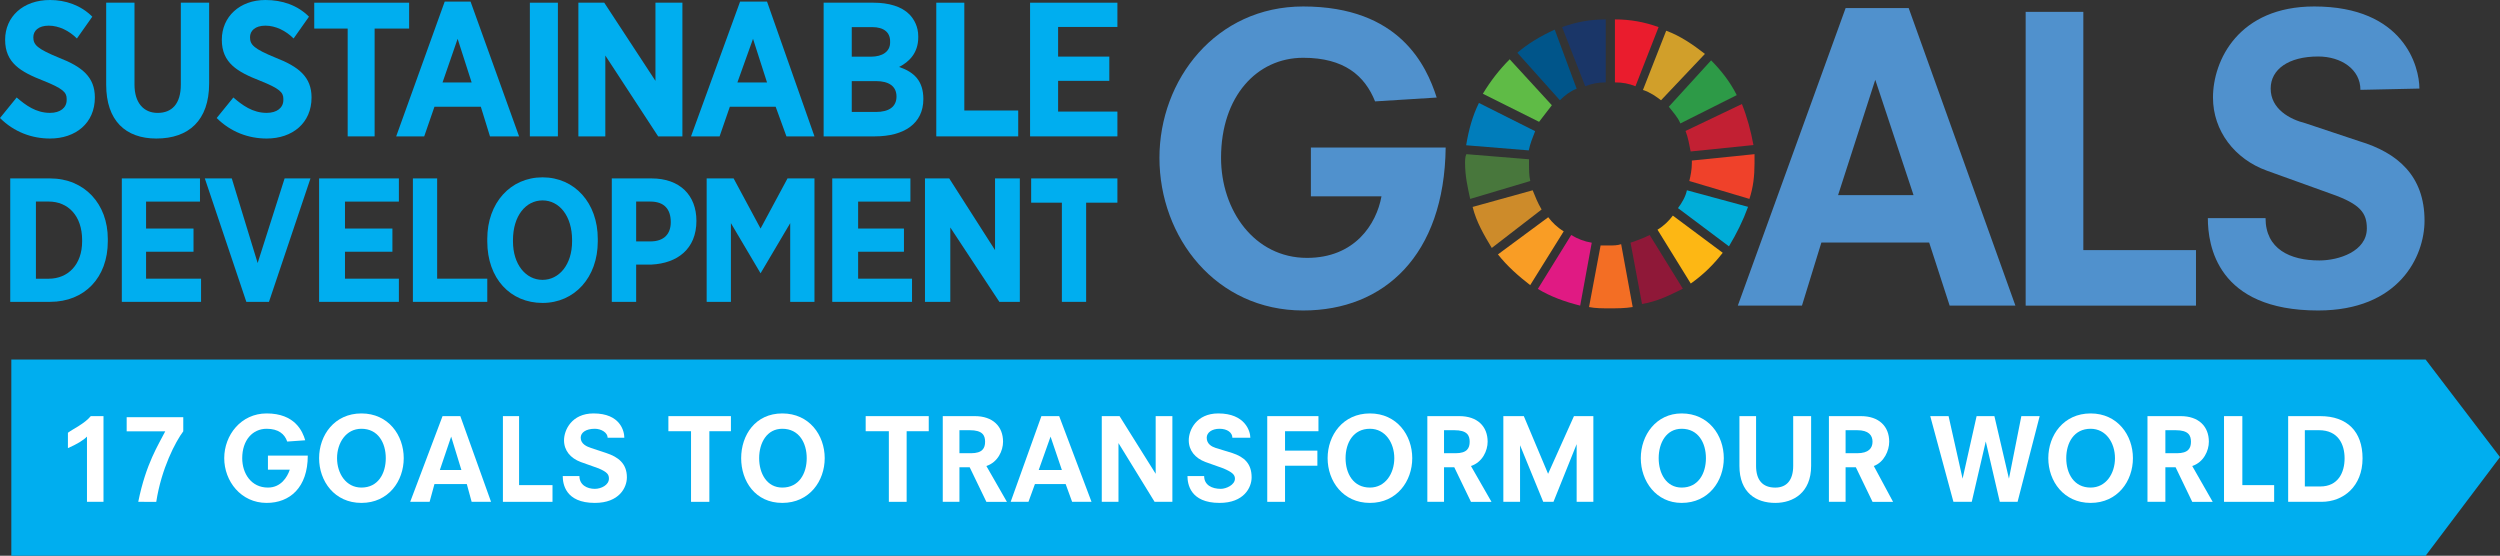 <?xml version="1.0" encoding="utf-8"?>
<!-- Generator: Adobe Illustrator 16.0.0, SVG Export Plug-In . SVG Version: 6.00 Build 0)  -->
<!DOCTYPE svg PUBLIC "-//W3C//DTD SVG 1.1//EN" "http://www.w3.org/Graphics/SVG/1.1/DTD/svg11.dtd">
<svg version="1.1" id="Layer_1" xmlns="http://www.w3.org/2000/svg" xmlns:xlink="http://www.w3.org/1999/xlink" x="0px" y="0px"
	 width="579.75px" height="128.875px" viewBox="0 0 579.75 128.875" enable-background="new 0 0 579.75 128.875"
	 xml:space="preserve">
<rect x="0" y="0" width="579.75" height="128.875" fill="#333333" stroke="none"/>
<polygon fill="#00AEEF" points="2.625,83.375 2.625,128.875 562.5,128.875 579.75,106 562.5,83.375 "/>
<g>
	<defs>
		<rect id="SVGID_1_" width="579.75" height="128.875"/>
	</defs>
	<clipPath id="SVGID_2_">
		<use xlink:href="#SVGID_1_"  overflow="visible"/>
	</clipPath>
	<path clip-path="url(#SVGID_2_)" fill-rule="evenodd" clip-rule="evenodd" fill="#FFFFFF" d="M20.17,101.246
		c-0.884,0.89-2.357,1.78-4.42,2.67v-3.56c1.179-0.891,3.831-2.076,5.304-3.856H24v19.875h-3.83V101.246z"/>
	<path clip-path="url(#SVGID_2_)" fill-rule="evenodd" clip-rule="evenodd" fill="#FFFFFF" d="M29.375,96.75H42.5v3.271
		c-1.79,2.38-5.071,8.623-6.264,16.354H32.06c1.789-8.92,4.772-13.381,6.264-16.354h-8.949V96.75z"/>
	<path clip-path="url(#SVGID_2_)" fill-rule="evenodd" clip-rule="evenodd" fill="#FFFFFF" d="M62.135,105.657h9.24
		c0,7.411-4.173,10.968-9.538,10.968c-5.962,0-9.837-5.039-9.837-10.375s3.875-10.375,9.837-10.375c6.558,0,8.346,4.15,8.942,6.226
		l-4.173,0.296c-0.596-1.778-2.086-2.964-4.769-2.964c-3.279,0-5.664,2.668-5.664,6.817c0,3.558,2.087,6.818,5.962,6.818
		c2.981,0,4.471-2.372,5.067-4.15h-5.067V105.657z"/>
	<path clip-path="url(#SVGID_2_)" fill-rule="evenodd" clip-rule="evenodd" fill="#FFFFFF" d="M83.813,99.432
		c-3.568,0-5.65,3.262-5.65,6.818s2.082,6.818,5.65,6.818c3.866,0,5.65-3.262,5.65-6.818S87.679,99.432,83.813,99.432
		 M83.813,95.875c6.244,0,9.813,5.039,9.813,10.375s-3.569,10.375-9.813,10.375c-6.244,0-9.813-5.039-9.813-10.375
		S77.569,95.875,83.813,95.875"/>
	<path clip-path="url(#SVGID_2_)" fill-rule="evenodd" clip-rule="evenodd" fill="#FFFFFF" d="M104.625,101.25L104.625,101.25
		L102,109h5L104.625,101.25z M108.25,112.25h-7.5l-1.125,4.125h-4.5l7.5-19.875h4.125l7.125,19.875h-4.5L108.25,112.25z"/>
	<polygon clip-path="url(#SVGID_2_)" fill-rule="evenodd" clip-rule="evenodd" fill="#FFFFFF" points="116.625,96.5 120.375,96.5 
		120.375,112.5 128.125,112.5 128.125,116.375 116.625,116.375 	"/>
	<path clip-path="url(#SVGID_2_)" fill-rule="evenodd" clip-rule="evenodd" fill="#FFFFFF" d="M140.913,101.507
		c0-1.186-1.487-2.075-2.975-2.075c-2.082,0-3.272,0.89-3.272,2.075c0,1.482,1.487,2.075,2.38,2.371l3.57,1.187
		c2.677,0.889,4.76,2.372,4.76,5.632c0,2.372-1.786,5.929-7.438,5.929c-6.843,0-7.438-4.447-7.438-6.225h3.868
		c0,2.075,1.785,2.964,3.57,2.964c1.488,0,3.272-0.889,3.272-2.371c0-0.89-0.297-1.482-2.38-2.372l-4.164-1.482
		c-2.381-0.889-3.868-2.668-3.868-5.038c0-2.372,1.785-6.226,6.842-6.226c6.248,0,7.14,4.15,7.14,5.632H140.913z"/>
	<polygon clip-path="url(#SVGID_2_)" fill-rule="evenodd" clip-rule="evenodd" fill="#FFFFFF" points="160.25,100 155,100 155,96.5 
		169.5,96.5 169.5,100 164.5,100 164.5,116.375 160.25,116.375 	"/>
	<path clip-path="url(#SVGID_2_)" fill-rule="evenodd" clip-rule="evenodd" fill="#FFFFFF" d="M181.414,99.432
		c-3.577,0-5.365,3.262-5.365,6.818s1.788,6.818,5.365,6.818c3.875,0,5.664-3.262,5.664-6.818S185.289,99.432,181.414,99.432
		 M181.414,95.875c6.26,0,9.837,5.039,9.837,10.375s-3.577,10.375-9.837,10.375c-6.26,0-9.538-5.039-9.538-10.375
		S175.154,95.875,181.414,95.875"/>
	<polygon clip-path="url(#SVGID_2_)" fill-rule="evenodd" clip-rule="evenodd" fill="#FFFFFF" points="206.125,100 200.75,100 
		200.75,96.5 215.375,96.5 215.375,100 210.25,100 210.25,116.375 206.125,116.375 	"/>
	<path clip-path="url(#SVGID_2_)" fill-rule="evenodd" clip-rule="evenodd" fill="#FFFFFF" d="M225.171,105.103
		c2.677,0,3.272-1.187,3.272-2.67s-0.595-2.67-3.57-2.67h-2.38v5.34H225.171z M224.873,108.365h-2.38v8.01h-3.867V96.5h7.437
		c4.165,0,6.545,2.373,6.545,5.933c0,2.077-1.19,4.746-3.867,5.636l4.76,8.307h-4.76L224.873,108.365z"/>
	<path clip-path="url(#SVGID_2_)" fill-rule="evenodd" clip-rule="evenodd" fill="#FFFFFF" d="M243.625,101.25L243.625,101.25
		l-2.75,7.75h5.375L243.625,101.25z M247.125,112.25H240l-1.5,4.125h-4.125L241.5,96.5h4.125l7.5,19.875h-4.5L247.125,112.25z"/>
	<polygon clip-path="url(#SVGID_2_)" fill-rule="evenodd" clip-rule="evenodd" fill="#FFFFFF" points="259.375,102.75 
		259.375,102.75 259.375,116.375 255.5,116.375 255.5,96.5 259.625,96.5 268,109.875 268,96.5 271.875,96.5 271.875,116.375 
		267.75,116.375 	"/>
	<path clip-path="url(#SVGID_2_)" fill-rule="evenodd" clip-rule="evenodd" fill="#FFFFFF" d="M285.788,101.507
		c0-1.186-1.19-2.075-2.975-2.075s-2.975,0.89-2.975,2.075c0,1.482,1.19,2.075,2.083,2.371l3.867,1.187
		c2.677,0.889,4.463,2.372,4.463,5.632c0,2.372-1.787,5.929-7.438,5.929c-6.843,0-7.438-4.447-7.438-6.225h3.868
		c0,2.075,1.785,2.964,3.868,2.964c1.19,0,3.272-0.889,3.272-2.371c0-0.89-0.595-1.482-2.678-2.372l-4.164-1.482
		c-2.381-0.889-3.868-2.668-3.868-5.038c0-2.372,1.785-6.226,6.842-6.226c6.248,0,7.438,4.15,7.438,5.632H285.788z"/>
	<polygon clip-path="url(#SVGID_2_)" fill-rule="evenodd" clip-rule="evenodd" fill="#FFFFFF" points="293.875,96.5 305.75,96.5 
		305.75,100 298,100 298,104.5 305.5,104.5 305.5,108 298,108 298,116.375 293.875,116.375 	"/>
	<path clip-path="url(#SVGID_2_)" fill-rule="evenodd" clip-rule="evenodd" fill="#FFFFFF" d="M317.688,99.432
		c-3.865,0-5.65,3.262-5.65,6.818s1.785,6.818,5.65,6.818c3.568,0,5.65-3.262,5.65-6.818S321.256,99.432,317.688,99.432
		 M317.688,95.875c6.244,0,9.813,5.039,9.813,10.375s-3.569,10.375-9.813,10.375s-9.813-5.039-9.813-10.375
		S311.443,95.875,317.688,95.875"/>
	<path clip-path="url(#SVGID_2_)" fill-rule="evenodd" clip-rule="evenodd" fill="#FFFFFF" d="M337.545,105.103
		c2.678,0,3.272-1.187,3.272-2.67s-0.595-2.67-3.569-2.67h-2.38v5.34H337.545z M337.248,108.365h-2.38v8.01H331V96.5h7.438
		c4.165,0,6.545,2.373,6.545,5.933c0,2.077-1.189,4.746-3.868,5.636l4.761,8.307h-4.761L337.248,108.365z"/>
	<polygon clip-path="url(#SVGID_2_)" fill-rule="evenodd" clip-rule="evenodd" fill="#FFFFFF" points="365.625,103 365.625,103 
		360.25,116.375 357.875,116.375 352.5,103.25 352.5,116.375 348.625,116.375 348.625,96.5 353.375,96.5 359,109.875 365,96.5 
		369.5,96.5 369.5,116.375 365.625,116.375 	"/>
	<path clip-path="url(#SVGID_2_)" fill-rule="evenodd" clip-rule="evenodd" fill="#FFFFFF" d="M389.978,99.432
		c-3.555,0-5.331,3.262-5.331,6.818s1.776,6.818,5.331,6.818c3.85,0,5.627-3.262,5.627-6.818S393.827,99.432,389.978,99.432
		 M389.978,95.875c6.219,0,9.772,5.039,9.772,10.375s-3.554,10.375-9.772,10.375c-5.924,0-9.478-5.039-9.478-10.375
		S384.054,95.875,389.978,95.875"/>
	<path clip-path="url(#SVGID_2_)" fill-rule="evenodd" clip-rule="evenodd" fill="#FFFFFF" d="M415.844,96.5H420v11.542
		c0,6.215-4.156,8.583-8.313,8.583c-4.452,0-8.313-2.368-8.313-8.583V96.5h3.86v11.542c0,3.256,1.483,5.032,4.452,5.032
		c2.673,0,4.156-1.776,4.156-5.032V96.5z"/>
	<path clip-path="url(#SVGID_2_)" fill-rule="evenodd" clip-rule="evenodd" fill="#FFFFFF" d="M430.67,105.103
		c2.678,0,3.569-1.187,3.569-2.67s-0.892-2.67-3.569-2.67h-2.678v5.34H430.67z M430.373,108.365h-2.381v8.01h-3.867V96.5h7.438
		c4.165,0,6.545,2.373,6.545,5.933c0,2.077-1.189,4.746-3.57,5.636l4.463,8.307h-4.761L430.373,108.365z"/>
	<polygon clip-path="url(#SVGID_2_)" fill-rule="evenodd" clip-rule="evenodd" fill="#FFFFFF" points="460.5,102.375 460.5,102.375 
		457.25,116.375 453,116.375 447.625,96.5 451.875,96.5 455.125,111 458.375,96.5 462.5,96.5 465.875,111 468.75,96.5 473,96.5 
		467.875,116.375 463.75,116.375 	"/>
	<path clip-path="url(#SVGID_2_)" fill-rule="evenodd" clip-rule="evenodd" fill="#FFFFFF" d="M484.813,99.432
		c-3.865,0-5.649,3.262-5.649,6.818s1.784,6.818,5.649,6.818c3.568,0,5.65-3.262,5.65-6.818S488.381,99.432,484.813,99.432
		 M484.813,95.875c6.244,0,9.813,5.039,9.813,10.375s-3.569,10.375-9.813,10.375S475,111.586,475,106.25
		S478.568,95.875,484.813,95.875"/>
	<path clip-path="url(#SVGID_2_)" fill-rule="evenodd" clip-rule="evenodd" fill="#FFFFFF" d="M504.821,105.103
		c2.669,0,3.263-1.187,3.263-2.67s-0.594-2.67-3.56-2.67h-2.373v5.34H504.821z M504.524,108.365h-2.373v8.01H498V96.5h7.711
		c4.151,0,6.524,2.373,6.524,5.933c0,2.077-1.186,4.746-3.855,5.636l4.745,8.307h-4.745L504.524,108.365z"/>
	<polygon clip-path="url(#SVGID_2_)" fill-rule="evenodd" clip-rule="evenodd" fill="#FFFFFF" points="515.75,96.5 520,96.5 
		520,112.5 527.375,112.5 527.375,116.375 515.75,116.375 	"/>
	<path clip-path="url(#SVGID_2_)" fill-rule="evenodd" clip-rule="evenodd" fill="#FFFFFF" d="M538.061,112.814
		c4.164,0,5.65-3.263,5.65-6.525s-1.486-6.526-5.948-6.526h-3.271v13.052H538.061z M530.625,96.5h7.436
		c6.245,0,9.814,3.56,9.814,9.789c0,6.525-4.461,10.086-9.517,10.086h-7.733V96.5z"/>
	<path clip-path="url(#SVGID_2_)" fill-rule="evenodd" clip-rule="evenodd" fill="#00AEEF" d="M8.329,46.742v17.891h2.977
		c4.465,0,7.74-3.28,7.74-8.647v-0.298c0-5.666-3.275-8.946-7.74-8.946H8.329z M2.375,41.375h9.229
		C19.641,41.375,25,47.339,25,55.389v0.597C25,64.335,19.641,70,11.604,70H2.375V41.375z"/>
	<polygon clip-path="url(#SVGID_2_)" fill-rule="evenodd" clip-rule="evenodd" fill="#00AEEF" points="28.25,41.375 46.375,41.375 
		46.375,46.75 33.875,46.75 33.875,53 44.875,53 44.875,58.375 33.875,58.375 33.875,64.625 46.625,64.625 46.625,70 28.25,70 	"/>
	<polygon clip-path="url(#SVGID_2_)" fill-rule="evenodd" clip-rule="evenodd" fill="#00AEEF" points="47.5,41.375 53.75,41.375 
		59.75,61 66,41.375 72,41.375 62.375,70 57.125,70 	"/>
	<polygon clip-path="url(#SVGID_2_)" fill-rule="evenodd" clip-rule="evenodd" fill="#00AEEF" points="74,41.375 92.5,41.375 
		92.5,46.75 80,46.75 80,53 91,53 91,58.375 80,58.375 80,64.625 92.5,64.625 92.5,70 74,70 	"/>
	<polygon clip-path="url(#SVGID_2_)" fill-rule="evenodd" clip-rule="evenodd" fill="#00AEEF" points="95.75,41.375 101.375,41.375 
		101.375,64.625 113,64.625 113,70 95.75,70 	"/>
	<path clip-path="url(#SVGID_2_)" fill-rule="evenodd" clip-rule="evenodd" fill="#00AEEF" d="M132.666,55.985v-0.297
		c0-5.647-2.98-9.213-6.853-9.213c-3.874,0-6.854,3.566-6.854,9.213v0.297c0,5.349,2.98,8.916,6.854,8.916
		C129.686,64.9,132.666,61.333,132.666,55.985 M113,55.985v-0.594c0-8.322,5.363-14.266,12.813-14.266
		c7.449,0,12.812,5.944,12.812,14.266v0.594c0,8.321-5.363,14.265-12.812,14.265C118.363,70.25,113,64.604,113,55.985"/>
	<path clip-path="url(#SVGID_2_)" fill-rule="evenodd" clip-rule="evenodd" fill="#00AEEF" d="M150.795,55.986
		c3.271,0,4.758-1.789,4.758-4.473c0-2.982-1.487-4.771-4.758-4.771h-3.27v9.244H150.795z M141.875,41.375h9.218
		c6.542,0,10.407,3.876,10.407,9.84c0,6.56-4.46,9.84-10.407,10.138h-3.568V70h-5.65V41.375z"/>
	<polygon clip-path="url(#SVGID_2_)" fill-rule="evenodd" clip-rule="evenodd" fill="#00AEEF" points="163.875,41.375 
		170.125,41.375 176.375,53 182.625,41.375 188.875,41.375 188.875,70 183.25,70 183.25,51.75 176.375,63.375 169.5,51.75 169.5,70 
		163.875,70 	"/>
	<polygon clip-path="url(#SVGID_2_)" fill-rule="evenodd" clip-rule="evenodd" fill="#00AEEF" points="193,41.375 211.125,41.375 
		211.125,46.75 199,46.75 199,53 209.625,53 209.625,58.375 199,58.375 199,64.625 211.5,64.625 211.5,70 193,70 	"/>
	<polygon clip-path="url(#SVGID_2_)" fill-rule="evenodd" clip-rule="evenodd" fill="#00AEEF" points="214.5,41.375 220.125,41.375 
		230.75,58 230.75,41.375 236.5,41.375 236.5,70 231.75,70 220.375,52.75 220.375,70 214.5,70 	"/>
	<polygon clip-path="url(#SVGID_2_)" fill-rule="evenodd" clip-rule="evenodd" fill="#00AEEF" points="246.25,47 239.125,47 
		239.125,41.375 259.125,41.375 259.125,47 251.875,47 251.875,70 246.25,70 	"/>
	<path clip-path="url(#SVGID_2_)" fill-rule="evenodd" clip-rule="evenodd" fill="#00AEEF" d="M0,27.366l3.865-4.759
		c2.081,1.784,4.459,3.569,7.73,3.569c2.378,0,3.864-1.19,3.864-2.974v-0.298c0-1.487-0.891-2.379-5.351-4.164
		c-5.351-2.082-8.919-4.165-8.919-9.519S5.351,0,11.595,0c3.567,0,7.135,1.19,9.81,3.867l-3.567,5.057
		c-1.784-1.785-4.162-2.975-6.541-2.975c-2.378,0-3.567,1.19-3.567,2.677c0,1.785,0.892,2.677,5.946,4.76
		C19.027,15.468,22,17.847,22,22.607c0,5.949-4.459,9.518-10.405,9.518C7.432,32.125,3.27,30.638,0,27.366"/>
	<path clip-path="url(#SVGID_2_)" fill-rule="evenodd" clip-rule="evenodd" fill="#00AEEF" d="M24.625,19.644V0.625h6.566v19.019
		c0,4.16,2.089,6.538,5.372,6.538c3.282,0,5.371-2.08,5.371-6.538V0.625H48.5v18.722c0,8.618-4.775,12.778-12.236,12.778
		C29.102,32.125,24.625,27.965,24.625,19.644"/>
	<path clip-path="url(#SVGID_2_)" fill-rule="evenodd" clip-rule="evenodd" fill="#00AEEF" d="M50.25,27.366l3.865-4.759
		c2.081,1.784,4.459,3.569,7.73,3.569c2.378,0,3.864-1.19,3.864-2.974v-0.298c0-1.487-0.891-2.379-5.351-4.164
		c-5.351-2.082-8.919-4.165-8.919-9.519S55.601,0,61.547,0c3.865,0,7.433,1.19,10.108,3.867l-3.567,5.057
		c-1.784-1.785-4.162-2.975-6.541-2.975c-2.378,0-3.567,1.19-3.567,2.677c0,1.785,0.892,2.677,5.946,4.76
		c5.351,2.082,8.324,4.461,8.324,9.221c0,5.949-4.459,9.518-10.405,9.518C57.682,32.125,53.52,30.638,50.25,27.366"/>
	<polygon clip-path="url(#SVGID_2_)" fill-rule="evenodd" clip-rule="evenodd" fill="#00AEEF" points="80.625,6.625 72.875,6.625 
		72.875,0.625 94.875,0.625 94.875,6.625 86.875,6.625 86.875,31.625 80.625,31.625 	"/>
	<path clip-path="url(#SVGID_2_)" fill-rule="evenodd" clip-rule="evenodd" fill="#00AEEF" d="M109.375,19.125L106.125,9
		l-3.5,10.125H109.375z M103.125,0.375h6l11.25,31.25h-6.75L111.5,24.75h-10.75l-2.375,6.875h-6.5L103.125,0.375z"/>
	
		<rect x="122.875" y="0.625" clip-path="url(#SVGID_2_)" fill-rule="evenodd" clip-rule="evenodd" fill="#00AEEF" width="6.5" height="31"/>
	<polygon clip-path="url(#SVGID_2_)" fill-rule="evenodd" clip-rule="evenodd" fill="#00AEEF" points="134.125,0.625 140.125,0.625 
		152,18.75 152,0.625 158.25,0.625 158.25,31.625 152.625,31.625 140.375,12.875 140.375,31.625 134.125,31.625 	"/>
	<path clip-path="url(#SVGID_2_)" fill-rule="evenodd" clip-rule="evenodd" fill="#00AEEF" d="M177.875,19.125L174.625,9L171,19.125
		H177.875z M171.625,0.375h6.25l11,31.25h-6.5l-2.5-6.875H169.25l-2.375,6.875h-6.625L171.625,0.375z"/>
	<path clip-path="url(#SVGID_2_)" fill-rule="evenodd" clip-rule="evenodd" fill="#00AEEF" d="M203.155,18.808h-5.633v7.154h5.633
		c2.965,0,4.744-1.193,4.744-3.577C207.899,20,206.12,18.808,203.155,18.808 M206.417,9.567c0-2.086-1.483-3.279-4.151-3.279h-4.744
		v6.856h4.448c2.668,0,4.447-1.192,4.447-3.279V9.567z M191,0.625h11.563c3.557,0,6.522,0.894,8.301,2.683
		c1.186,1.192,2.075,2.98,2.075,5.067v0.298c0,3.577-2.075,5.664-4.447,6.856c3.558,1.192,5.633,3.279,5.633,7.452
		c0,5.663-4.447,8.644-11.266,8.644H191V0.625z"/>
	<polygon clip-path="url(#SVGID_2_)" fill-rule="evenodd" clip-rule="evenodd" fill="#00AEEF" points="217.125,0.625 223.625,0.625 
		223.625,25.625 236.125,25.625 236.125,31.625 217.125,31.625 	"/>
	<polygon clip-path="url(#SVGID_2_)" fill-rule="evenodd" clip-rule="evenodd" fill="#00AEEF" points="238.875,0.625 259.125,0.625 
		259.125,6.25 245.375,6.25 245.375,13.125 257.25,13.125 257.25,18.75 245.375,18.75 245.375,25.875 259.125,25.875 
		259.125,31.625 238.875,31.625 	"/>
	<path clip-path="url(#SVGID_2_)" fill-rule="evenodd" clip-rule="evenodd" fill="#5091CD" d="M303.997,34.221h31.253
		C334.952,59.208,320.963,72,302.211,72c-20.24,0-33.336-16.956-33.336-35.398c0-18.146,13.096-35.101,33.336-35.101
		c22.324,0,28.574,13.683,30.955,21.12l-14.287,0.892c-2.381-5.949-7.143-10.114-16.668-10.114
		c-10.715,0-19.049,8.924-19.049,23.203c0,12.196,7.739,23.202,19.941,23.202c11.014,0,16.073-7.734,17.265-14.278h-16.371V34.221z"
		/>
	<polygon clip-path="url(#SVGID_2_)" fill-rule="evenodd" clip-rule="evenodd" fill="#5091CD" points="469.75,2.75 483.125,2.75 
		483.125,58 509.25,58 509.25,70.875 469.75,70.875 	"/>
	<path clip-path="url(#SVGID_2_)" fill-rule="evenodd" clip-rule="evenodd" fill="#5091CD" d="M547.383,20.835
		c0-4.76-4.46-7.734-9.812-7.734c-6.839,0-11.002,2.974-11.002,7.437c0,4.759,4.46,7.139,8.027,8.031l12.489,4.165
		c8.92,2.677,15.164,8.031,15.164,18.443c0,8.329-5.947,20.823-24.679,20.823C514.081,72,512,56.83,512,50.583h13.38
		c0,7.139,5.649,9.816,12.488,9.816c4.46,0,11.002-2.082,11.002-7.436c0-3.57-1.487-5.652-8.326-8.032l-14.867-5.355
		c-7.433-2.677-12.487-9.221-12.487-16.955c0-8.627,5.946-21.12,23.489-21.12c20.813,0,24.381,13.981,24.381,19.038L547.383,20.835z
		"/>
	<path clip-path="url(#SVGID_2_)" fill-rule="evenodd" clip-rule="evenodd" fill="#5FBB46" d="M356.912,28.25
		c0.889-1.184,2.073-2.663,2.963-3.847l-9.778-10.653c-2.37,2.367-4.444,5.031-6.222,7.99L356.912,28.25z"/>
	<path clip-path="url(#SVGID_2_)" fill-rule="evenodd" clip-rule="evenodd" fill="#D19F2A" d="M381,20.861
		c1.797,0.597,2.995,1.493,4.193,2.389l10.182-10.75c-2.695-2.09-5.69-4.181-8.984-5.375L381,20.861z"/>
	<path clip-path="url(#SVGID_2_)" fill-rule="evenodd" clip-rule="evenodd" fill="#C22033" d="M403.95,24.125l-13.075,6.243
		c0.595,1.487,0.892,3.27,1.188,4.757l14.562-1.487C406.03,30.368,405.14,27.098,403.95,24.125"/>
	<path clip-path="url(#SVGID_2_)" fill-rule="evenodd" clip-rule="evenodd" fill="#2D9A47" d="M389.675,28.625l13.074-6.566
		c-1.484-2.985-3.565-5.671-5.942-8.059l-9.808,10.745C387.892,25.939,389.08,27.133,389.675,28.625"/>
	<path clip-path="url(#SVGID_2_)" fill-rule="evenodd" clip-rule="evenodd" fill="#48773C" d="M354.578,37.825v-0.889l-14.531-1.186
		c-0.297,0.593-0.297,1.482-0.297,2.075c0,2.964,0.594,5.632,1.187,8.3l13.938-4.15C354.578,40.789,354.578,39.307,354.578,37.825"
		/>
	<path clip-path="url(#SVGID_2_)" fill-rule="evenodd" clip-rule="evenodd" fill="#FDB714" d="M387.934,50
		c-0.89,1.189-2.076,2.377-3.559,3.269l7.711,12.481c2.966-2.08,5.338-4.458,7.414-7.132L387.934,50z"/>
	<path clip-path="url(#SVGID_2_)" fill-rule="evenodd" clip-rule="evenodd" fill="#EF412A" d="M392.343,37.825
		c0,1.482-0.297,2.964-0.593,4.15l13.939,4.15c0.889-2.668,1.186-5.336,1.186-8.3V35.75l-14.532,1.482V37.825"/>
	<path clip-path="url(#SVGID_2_)" fill-rule="evenodd" clip-rule="evenodd" fill="#F99D25" d="M359.036,50.375l-11.661,8.618
		c2.093,2.674,4.784,5.052,7.476,7.132l7.774-12.481C361.13,52.752,359.934,51.564,359.036,50.375"/>
	<path clip-path="url(#SVGID_2_)" fill-rule="evenodd" clip-rule="evenodd" fill="#007DBB" d="M354.519,34.875
		c0.296-1.487,0.889-2.973,1.48-4.459l-13.036-6.541c-1.481,2.973-2.37,6.243-2.964,9.811L354.519,34.875z"/>
	<path clip-path="url(#SVGID_2_)" fill-rule="evenodd" clip-rule="evenodd" fill="#8F1838" d="M390.25,66.944L382.561,54.5
		c-1.183,0.592-2.662,1.185-4.436,1.777l2.662,14.223C384.335,69.907,387.293,68.426,390.25,66.944"/>
	<path clip-path="url(#SVGID_2_)" fill-rule="evenodd" clip-rule="evenodd" fill="#00ADD8" d="M391.193,44.125
		c-0.296,1.477-1.183,2.955-2.068,4.136l11.818,8.864c1.772-2.955,3.25-5.909,4.432-9.159L391.193,44.125z"/>
	<path clip-path="url(#SVGID_2_)" fill-rule="evenodd" clip-rule="evenodd" fill="#F36E24" d="M375.944,56.625
		c-0.893,0.297-1.786,0.297-2.68,0.297h-2.085l-2.68,14.281c1.488,0.297,2.978,0.297,4.765,0.297s3.573,0,5.36-0.297L375.944,56.625
		z"/>
	<path clip-path="url(#SVGID_2_)" fill-rule="evenodd" clip-rule="evenodd" fill="#EA1C2D" d="M374.5,19.105
		c1.787,0,3.275,0.298,4.765,0.894l5.36-13.711C381.349,5.096,378.073,4.5,374.5,4.5V19.105z"/>
	<path clip-path="url(#SVGID_2_)" fill-rule="evenodd" clip-rule="evenodd" fill="#E01A83" d="M369.125,56.286
		c-1.786-0.298-3.274-0.893-4.763-1.786l-7.737,12.503c2.976,1.787,6.25,2.978,9.82,3.871L369.125,56.286z"/>
	<path clip-path="url(#SVGID_2_)" fill-rule="evenodd" clip-rule="evenodd" fill="#1A3668" d="M367.61,20
		c1.489-0.596,2.978-0.894,4.765-0.894V4.5c-3.574,0-6.85,0.596-10.125,1.788L367.61,20z"/>
	<path clip-path="url(#SVGID_2_)" fill-rule="evenodd" clip-rule="evenodd" fill="#CD8B2A" d="M357.5,48.583
		c-0.889-1.486-1.481-2.972-2.074-4.458L341.5,47.989c0.889,3.566,2.667,6.538,4.444,9.511L357.5,48.583z"/>
	<path clip-path="url(#SVGID_2_)" fill-rule="evenodd" clip-rule="evenodd" fill="#00558A" d="M361.739,23.25
		c1.195-1.191,2.391-2.084,3.886-2.68l-5.082-13.695c-3.288,1.489-6.277,3.275-8.668,5.359L361.739,23.25z"/>
	<path clip-path="url(#SVGID_2_)" fill-rule="evenodd" clip-rule="evenodd" fill="#5091CD" d="M434.875,18.5L434.875,18.5
		l-8.625,26.75h17.5L434.875,18.5z M447.375,56.25h-25l-4.5,14.625H403l25-69h14.625l24.75,69h-15.25L447.375,56.25z"/>
</g>
</svg>
